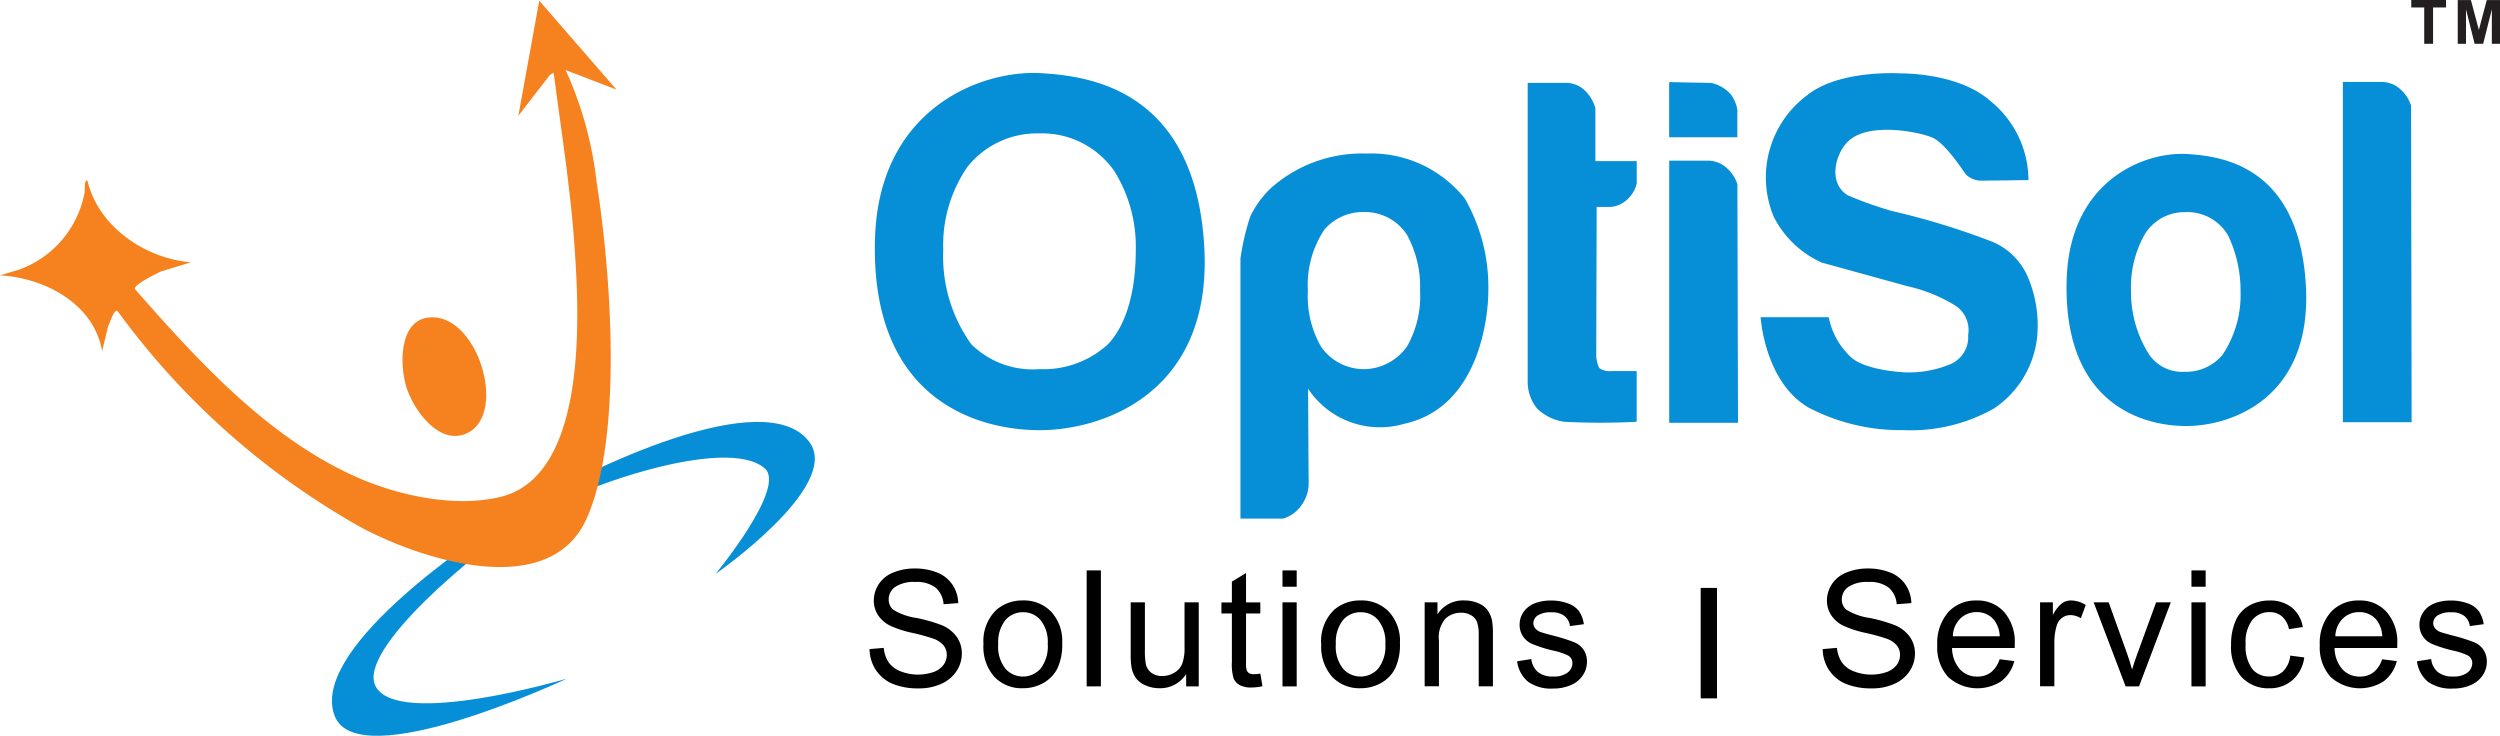 <svg xmlns="http://www.w3.org/2000/svg" width="153.215" height="45.096" viewBox="0 0 153.215 45.096">
  <g id="optisol-logo-final" transform="translate(-21.6 -10.05)">
    <g id="Group_41505" data-name="Group 41505" transform="translate(21.6 10.095)">
      <path id="Path_2465" data-name="Path 2465" d="M81.027,83.094s-10.285,3.037-11.666.465c-1.2-2.234,6.241-8.363,9.13-10.195,3.137-1.99,12.375-5.235,14.721-3.164,1.336,1.182-3.024,6.463-3.024,6.463s7.686-5.343,5.781-8.042c-2.622-3.71-13.656,1.607-17.826,4.17C74.551,75,65.295,81.473,66.856,85.386,68.327,89.064,81.032,83.1,81.032,83.1Z" transform="translate(-46.336 -41.534)" fill="#068ed6"/>
      <g id="Group_41500" data-name="Group 41500">
        <path id="Path_2466" data-name="Path 2466" d="M59.392,15.6l-3.127-1.2a22.618,22.618,0,0,1,1.9,6.873c.866,5.47,1.634,15.534-.6,20.584s-9.9,2.631-13.733.627A46.659,46.659,0,0,1,28.785,29.141c-.217-.054-.469.8-.56.966l-.366,1.521c-.5-2.906-3.511-4.49-6.259-4.648l1.2-.361A6.234,6.234,0,0,0,26.79,21.87c.014-.081-.018-.907.181-.659.672,2.8,3.543,4.743,6.336,4.969l-1.873.573c-.248.122-1.62.785-1.571,1.061C33.717,32.2,38,36.916,43.443,39.34c2.577,1.146,6.079,1.9,8.863,1.209,5.307-1.327,4.8-11.129,4.508-15.29-.248-3.583-.821-7.144-1.282-10.7l-.226.135L53.367,17.2l1.282-7.054L59.383,15.6Z" transform="translate(-21.6 -10.15)" fill="#f5821e"/>
        <path id="Path_2467" data-name="Path 2467" d="M77.815,53.157c2.979-.406,4.9,5.772,2.482,7.045-1.742.916-3.4-1.4-3.822-2.866C76.1,56.041,76.046,53.4,77.815,53.157Z" transform="translate(-51.594 -33.737)" fill="#f5821e"/>
      </g>
      <g id="Group_41503" data-name="Group 41503" transform="translate(53.271 34.795)">
        <g id="Group_41501" data-name="Group 41501">
          <path id="Path_2468" data-name="Path 2468" d="M139.64,92.192l.889-.077a1.95,1.95,0,0,0,.293.876,1.586,1.586,0,0,0,.713.551,2.932,2.932,0,0,0,2.044.054,1.339,1.339,0,0,0,.614-.438,1.009,1.009,0,0,0,.2-.609.906.906,0,0,0-.194-.582,1.44,1.44,0,0,0-.641-.42A12.17,12.17,0,0,0,142.3,91.2a6.466,6.466,0,0,1-1.372-.442,1.9,1.9,0,0,1-.758-.663,1.615,1.615,0,0,1-.248-.885,1.818,1.818,0,0,1,.307-1.006,1.891,1.891,0,0,1,.894-.709,3.375,3.375,0,0,1,1.3-.244,3.61,3.61,0,0,1,1.395.253,2.031,2.031,0,0,1,.93.749,2.128,2.128,0,0,1,.348,1.119l-.9.068a1.46,1.46,0,0,0-.492-1.02,1.906,1.906,0,0,0-1.237-.343,2.05,2.05,0,0,0-1.246.311.931.931,0,0,0-.388.754.808.808,0,0,0,.275.632,3.689,3.689,0,0,0,1.417.505,9.67,9.67,0,0,1,1.575.451,2.142,2.142,0,0,1,.916.727,1.764,1.764,0,0,1,.3,1.011,1.931,1.931,0,0,1-.325,1.07,2.137,2.137,0,0,1-.934.781,3.262,3.262,0,0,1-1.367.28,4.116,4.116,0,0,1-1.616-.28,2.3,2.3,0,0,1-1.024-.844,2.353,2.353,0,0,1-.388-1.277Z" transform="translate(-139.64 -87.25)"/>
          <path id="Path_2469" data-name="Path 2469" d="M155.16,94.28a2.653,2.653,0,0,1,.794-2.117,2.41,2.41,0,0,1,1.62-.573,2.312,2.312,0,0,1,1.737.695,2.641,2.641,0,0,1,.672,1.923,3.4,3.4,0,0,1-.3,1.561,2.125,2.125,0,0,1-.866.885,2.506,2.506,0,0,1-1.246.316,2.3,2.3,0,0,1-1.747-.7,2.778,2.778,0,0,1-.668-2Zm.9,0a2.188,2.188,0,0,0,.433,1.48,1.439,1.439,0,0,0,2.171,0,2.234,2.234,0,0,0,.433-1.507,2.137,2.137,0,0,0-.433-1.449,1.376,1.376,0,0,0-1.079-.492,1.4,1.4,0,0,0-1.088.487,2.18,2.18,0,0,0-.433,1.48Z" transform="translate(-148.156 -89.631)"/>
          <path id="Path_2470" data-name="Path 2470" d="M169.17,94.618V87.51h.871v7.108Z" transform="translate(-155.843 -87.393)"/>
          <path id="Path_2471" data-name="Path 2471" d="M178.548,97v-.758a1.881,1.881,0,0,1-1.634.871,2.091,2.091,0,0,1-.853-.176,1.412,1.412,0,0,1-.587-.438,1.711,1.711,0,0,1-.271-.645,4.352,4.352,0,0,1-.054-.812V91.85h.871v2.857a5,5,0,0,0,.054.921.913.913,0,0,0,.348.542,1.076,1.076,0,0,0,.659.194,1.424,1.424,0,0,0,.736-.2,1.119,1.119,0,0,0,.487-.546,2.763,2.763,0,0,0,.144-1.006V91.85h.871V97h-.772Z" transform="translate(-159.124 -89.774)"/>
          <path id="Path_2472" data-name="Path 2472" d="M189.857,94.035l.126.772a3.362,3.362,0,0,1-.659.077,1.493,1.493,0,0,1-.736-.149.849.849,0,0,1-.37-.4,3.068,3.068,0,0,1-.108-1.029V90.348h-.641v-.677h.641V88.394l.867-.524v1.8h.875v.677h-.875v3.01a1.48,1.48,0,0,0,.045.478.391.391,0,0,0,.149.171.585.585,0,0,0,.3.063,2.946,2.946,0,0,0,.384-.036Z" transform="translate(-165.884 -87.59)"/>
          <path id="Path_2473" data-name="Path 2473" d="M195.76,88.512v-1h.871v1Zm0,6.106V89.469h.871v5.149Z" transform="translate(-170.433 -87.393)"/>
          <path id="Path_2474" data-name="Path 2474" d="M201.02,94.28a2.653,2.653,0,0,1,.794-2.117,2.41,2.41,0,0,1,1.62-.573,2.312,2.312,0,0,1,1.738.695,2.641,2.641,0,0,1,.672,1.923,3.4,3.4,0,0,1-.3,1.561,2.125,2.125,0,0,1-.866.885,2.5,2.5,0,0,1-1.241.316,2.3,2.3,0,0,1-1.747-.7,2.778,2.778,0,0,1-.668-2Zm.894,0a2.188,2.188,0,0,0,.433,1.48,1.439,1.439,0,0,0,2.171,0,2.234,2.234,0,0,0,.433-1.507,2.137,2.137,0,0,0-.433-1.449,1.376,1.376,0,0,0-1.079-.492,1.4,1.4,0,0,0-1.088.487,2.18,2.18,0,0,0-.433,1.48Z" transform="translate(-173.319 -89.631)"/>
          <path id="Path_2475" data-name="Path 2475" d="M215.07,96.857V91.707h.785v.731a1.856,1.856,0,0,1,1.638-.848,2.137,2.137,0,0,1,.857.167,1.325,1.325,0,0,1,.582.438,1.7,1.7,0,0,1,.271.645,5.028,5.028,0,0,1,.05.848v3.164h-.871V93.72a2.351,2.351,0,0,0-.1-.8.836.836,0,0,0-.361-.42,1.155,1.155,0,0,0-.609-.158,1.42,1.42,0,0,0-.961.352,1.739,1.739,0,0,0-.406,1.345v2.812h-.871Z" transform="translate(-181.029 -89.631)"/>
          <path id="Path_2476" data-name="Path 2476" d="M227.635,95.323l.862-.135a1.21,1.21,0,0,0,.406.794,1.41,1.41,0,0,0,.93.275,1.38,1.38,0,0,0,.894-.244.73.73,0,0,0,.289-.573.527.527,0,0,0-.257-.465,3.825,3.825,0,0,0-.894-.3,8.3,8.3,0,0,1-1.331-.42,1.256,1.256,0,0,1-.754-1.178,1.33,1.33,0,0,1,.158-.636,1.433,1.433,0,0,1,.429-.487,1.771,1.771,0,0,1,.555-.253,2.715,2.715,0,0,1,.754-.1,2.96,2.96,0,0,1,1.065.176,1.447,1.447,0,0,1,.677.474,1.909,1.909,0,0,1,.3.8l-.853.117a.93.93,0,0,0-.339-.623,1.228,1.228,0,0,0-.79-.221,1.435,1.435,0,0,0-.857.2.578.578,0,0,0-.257.465.481.481,0,0,0,.108.307.773.773,0,0,0,.334.235c.086.032.343.108.772.221a10.351,10.351,0,0,1,1.291.406,1.267,1.267,0,0,1,.573.46,1.314,1.314,0,0,1,.208.745,1.478,1.478,0,0,1-.253.821,1.648,1.648,0,0,1-.736.6,2.687,2.687,0,0,1-1.088.212,2.442,2.442,0,0,1-1.53-.415,1.95,1.95,0,0,1-.672-1.237Z" transform="translate(-187.92 -89.637)"/>
        </g>
        <g id="Group_41502" data-name="Group 41502" transform="translate(58.42)">
          <path id="Path_2477" data-name="Path 2477" d="M269.09,92.192l.889-.077a1.95,1.95,0,0,0,.293.876,1.586,1.586,0,0,0,.713.551,2.932,2.932,0,0,0,2.044.054,1.339,1.339,0,0,0,.614-.438,1.009,1.009,0,0,0,.2-.609.906.906,0,0,0-.194-.582,1.44,1.44,0,0,0-.641-.42,12.17,12.17,0,0,0-1.264-.347,6.467,6.467,0,0,1-1.372-.442,1.9,1.9,0,0,1-.758-.663,1.615,1.615,0,0,1-.248-.885,1.818,1.818,0,0,1,.307-1.006,1.891,1.891,0,0,1,.894-.709,3.375,3.375,0,0,1,1.3-.244,3.609,3.609,0,0,1,1.394.253,2.03,2.03,0,0,1,.93.749,2.128,2.128,0,0,1,.348,1.119l-.9.068a1.46,1.46,0,0,0-.492-1.02,1.906,1.906,0,0,0-1.237-.343,2.05,2.05,0,0,0-1.246.311.931.931,0,0,0-.388.754.808.808,0,0,0,.275.632,3.688,3.688,0,0,0,1.417.505,9.669,9.669,0,0,1,1.575.451,2.142,2.142,0,0,1,.916.727,1.764,1.764,0,0,1,.3,1.011,1.931,1.931,0,0,1-.325,1.07,2.138,2.138,0,0,1-.934.781,3.262,3.262,0,0,1-1.367.28,4.116,4.116,0,0,1-1.616-.28,2.274,2.274,0,0,1-1.024-.844,2.352,2.352,0,0,1-.388-1.277Z" transform="translate(-269.09 -87.25)"/>
          <path id="Path_2478" data-name="Path 2478" d="M288.5,95.2l.9.113a2.223,2.223,0,0,1-.79,1.228,2.678,2.678,0,0,1-3.267-.257,2.715,2.715,0,0,1-.663-1.95,2.9,2.9,0,0,1,.668-2.017,2.267,2.267,0,0,1,1.738-.718,2.167,2.167,0,0,1,1.688.7,2.787,2.787,0,0,1,.654,1.977c0,.05,0,.131,0,.235h-3.841a2,2,0,0,0,.478,1.3,1.414,1.414,0,0,0,1.074.451,1.356,1.356,0,0,0,.821-.253,1.639,1.639,0,0,0,.537-.8Zm-2.866-1.408h2.875a1.763,1.763,0,0,0-.329-.975,1.333,1.333,0,0,0-1.083-.505,1.4,1.4,0,0,0-1.011.4,1.568,1.568,0,0,0-.451,1.074Z" transform="translate(-277.644 -89.637)"/>
          <path id="Path_2479" data-name="Path 2479" d="M298.64,96.857V91.707h.785v.781a2.09,2.09,0,0,1,.555-.722.967.967,0,0,1,.56-.176,1.736,1.736,0,0,1,.9.28l-.3.808a1.249,1.249,0,0,0-.641-.19.85.85,0,0,0-.514.171.912.912,0,0,0-.325.478,3.482,3.482,0,0,0-.144,1.02v2.694h-.871Z" transform="translate(-285.304 -89.631)"/>
          <path id="Path_2480" data-name="Path 2480" d="M307.879,97,305.92,91.85h.921l1.106,3.082c.117.334.23.677.329,1.038.077-.271.185-.6.325-.979l1.146-3.141h.9L308.7,97h-.817Z" transform="translate(-289.299 -89.774)"/>
          <path id="Path_2481" data-name="Path 2481" d="M319.2,88.512v-1h.871v1Zm0,6.106V89.469h.871v5.149Z" transform="translate(-296.586 -87.393)"/>
          <path id="Path_2482" data-name="Path 2482" d="M328.209,94.976l.857.113a2.226,2.226,0,0,1-.722,1.39,2.1,2.1,0,0,1-1.422.5,2.217,2.217,0,0,1-1.7-.69,2.8,2.8,0,0,1-.641-1.981,3.56,3.56,0,0,1,.275-1.458,1.942,1.942,0,0,1,.839-.939,2.494,2.494,0,0,1,1.228-.311,2.128,2.128,0,0,1,1.372.424,1.942,1.942,0,0,1,.682,1.2l-.848.131a1.424,1.424,0,0,0-.429-.781,1.1,1.1,0,0,0-.745-.262,1.346,1.346,0,0,0-1.07.474,2.238,2.238,0,0,0-.411,1.494,2.326,2.326,0,0,0,.4,1.507,1.3,1.3,0,0,0,1.038.469,1.213,1.213,0,0,0,.857-.316,1.574,1.574,0,0,0,.438-.97Z" transform="translate(-299.538 -89.637)"/>
          <path id="Path_2483" data-name="Path 2483" d="M340.448,95.2l.9.113a2.223,2.223,0,0,1-.79,1.228,2.678,2.678,0,0,1-3.267-.257,2.715,2.715,0,0,1-.663-1.95,2.9,2.9,0,0,1,.668-2.017,2.267,2.267,0,0,1,1.738-.718,2.167,2.167,0,0,1,1.688.7,2.787,2.787,0,0,1,.654,1.977c0,.05,0,.131,0,.235h-3.841a2,2,0,0,0,.478,1.3,1.414,1.414,0,0,0,1.074.451,1.356,1.356,0,0,0,.821-.253,1.639,1.639,0,0,0,.537-.8Zm-2.866-1.408h2.875a1.763,1.763,0,0,0-.329-.975,1.333,1.333,0,0,0-1.083-.505,1.4,1.4,0,0,0-1.011.4,1.568,1.568,0,0,0-.451,1.074Z" transform="translate(-306.149 -89.637)"/>
          <path id="Path_2484" data-name="Path 2484" d="M349.835,95.323l.862-.135a1.209,1.209,0,0,0,.406.794,1.41,1.41,0,0,0,.93.275,1.38,1.38,0,0,0,.894-.244.731.731,0,0,0,.289-.573.527.527,0,0,0-.257-.465,3.826,3.826,0,0,0-.894-.3,8.3,8.3,0,0,1-1.331-.42,1.256,1.256,0,0,1-.754-1.178,1.329,1.329,0,0,1,.158-.636,1.432,1.432,0,0,1,.429-.487,1.771,1.771,0,0,1,.555-.253,2.715,2.715,0,0,1,.754-.1,2.96,2.96,0,0,1,1.065.176,1.446,1.446,0,0,1,.677.474,1.908,1.908,0,0,1,.3.8l-.853.117a.93.93,0,0,0-.338-.623,1.228,1.228,0,0,0-.79-.221,1.435,1.435,0,0,0-.857.2.578.578,0,0,0-.257.465.481.481,0,0,0,.108.307.773.773,0,0,0,.334.235c.086.032.343.108.772.221a10.352,10.352,0,0,1,1.291.406,1.267,1.267,0,0,1,.573.46,1.314,1.314,0,0,1,.208.745,1.478,1.478,0,0,1-.253.821,1.648,1.648,0,0,1-.736.6,2.687,2.687,0,0,1-1.088.212,2.442,2.442,0,0,1-1.53-.415,1.95,1.95,0,0,1-.672-1.237Z" transform="translate(-313.392 -89.637)"/>
        </g>
        <line id="Line_742" data-name="Line 742" y2="6.769" transform="translate(51.457 1.191)" fill="none" stroke="#000" stroke-miterlimit="10" stroke-width="1"/>
      </g>
      <g id="Group_41504" data-name="Group 41504" transform="translate(53.616 4.425)">
        <path id="Path_2485" data-name="Path 2485" d="M160.588,30.545c-.582-9.671-7.162-10.393-9.96-10.574-3.579-.235-9.947,2.071-10.213,10.068-.329,9.883,6.2,11.806,10.087,11.81C154.288,41.854,161.134,39.634,160.588,30.545ZM154.7,36.574a5.844,5.844,0,0,1-4.206,1.534,5.352,5.352,0,0,1-4.188-1.534,9.205,9.205,0,0,1-1.71-5.768,8.424,8.424,0,0,1,1.485-5.1,5.45,5.45,0,0,1,4.414-2.044,5.378,5.378,0,0,1,4.6,2.333,8.756,8.756,0,0,1,1.3,4.806c0,2.207-.442,4.427-1.692,5.768Z" transform="translate(-140.403 -19.955)" fill="#068ed6"/>
        <path id="Path_2486" data-name="Path 2486" d="M203.8,33.662a7.343,7.343,0,0,0-6.052-2.762,8.4,8.4,0,0,0-5.885,2.162,6.162,6.162,0,0,0-1.2,1.656,13.928,13.928,0,0,0-.618,2.636V53.271h2.618a2.13,2.13,0,0,0,1.106-.794,2.33,2.33,0,0,0,.456-1.277l-.036-5.889a5.28,5.28,0,0,0,5.885,2.153c4.612-1,5.163-6.566,5.163-8.146A10.928,10.928,0,0,0,203.8,33.662Zm-3.507,9a3.266,3.266,0,0,1-2.676,1.453,3.207,3.207,0,0,1-2.627-1.367,6.226,6.226,0,0,1-.812-3.448,6.092,6.092,0,0,1,1.02-3.75,3.12,3.12,0,0,1,2.419-1.065,3.069,3.069,0,0,1,2.636,1.4,6.608,6.608,0,0,1,.8,3.412A6.248,6.248,0,0,1,200.289,42.661Z" transform="translate(-167.639 -25.96)" fill="#068ed6"/>
        <path id="Path_2487" data-name="Path 2487" d="M229.06,21.3h2.428a1.705,1.705,0,0,1,1.2.6,2.418,2.418,0,0,1,.519.952V26.1h2.536V27.46a1.871,1.871,0,0,1-.546.952,1.652,1.652,0,0,1-1.065.492h-.844l-.027,9.188s.068.573.217.709a1.129,1.129,0,0,0,.736.162h1.525v3.109a42.732,42.732,0,0,1-4.445,0,3.017,3.017,0,0,1-1.661-.817,2.612,2.612,0,0,1-.573-1.525Z" transform="translate(-189.05 -20.693)" fill="#068ed6"/>
        <path id="Path_2488" data-name="Path 2488" d="M248.265,21.2v3.38h4.179V22.892a2.113,2.113,0,0,0-.42-.961,2.248,2.248,0,0,0-1.182-.681L248.26,21.2Z" transform="translate(-199.585 -20.638)" fill="#068ed6"/>
        <path id="Path_2489" data-name="Path 2489" d="M248.27,31.867h2.383a1.707,1.707,0,0,1,1.2.5,2.184,2.184,0,0,1,.6.952l.036,14.613h-4.215V31.867Z" transform="translate(-199.59 -26.49)" fill="#068ed6"/>
        <path id="Path_2490" data-name="Path 2490" d="M339.75,21.177h2.383a1.708,1.708,0,0,1,1.2.5,2.185,2.185,0,0,1,.6.952l.036,19.4h-4.215V21.177Z" transform="translate(-249.785 -20.624)" fill="#068ed6"/>
        <path id="Path_2491" data-name="Path 2491" d="M260.68,34.935h4.179a4.527,4.527,0,0,0,1.4,2.487c.93.8,3.254.894,3.254.894a6.6,6.6,0,0,0,2.771-.487,1.8,1.8,0,0,0,1.119-1.805,1.785,1.785,0,0,0-.871-1.85,9.529,9.529,0,0,0-2.834-1.133l-5.271-1.453a6.092,6.092,0,0,1-2.947-2.825,6.276,6.276,0,0,1,2.053-7.428c1.981-1.593,5.732-1.34,5.732-1.34s3.5-.063,5.465,1.665a6.247,6.247,0,0,1,2.369,4.874l-2.9.036a1.38,1.38,0,0,1-.912-.357c-.144-.158-1.223-1.891-2.058-2.275-.709-.325-3.777-.979-5.1.149-.839.718-1.376,2.59-.108,3.38a24.348,24.348,0,0,0,2.672.952,45.436,45.436,0,0,1,6.228,1.909,4.107,4.107,0,0,1,2.22,2.342,7.542,7.542,0,0,1,.505,3.313A6.037,6.037,0,0,1,275,40.522a10.352,10.352,0,0,1-5.56,1.336,12.22,12.22,0,0,1-5.808-1.376c-2.712-1.571-2.947-5.551-2.947-5.551Z" transform="translate(-206.399 -19.967)" fill="#068ed6"/>
        <path id="Path_2492" data-name="Path 2492" d="M316.9,39.011c-.42-7.37-5.2-7.92-7.239-8.056-2.6-.176-7.23,1.58-7.419,7.668-.239,7.537,4.508,9,7.329,9,2.753,0,7.726-1.692,7.329-8.615Zm-5.109,4.251a2.92,2.92,0,0,1-2.333,1.038,2.454,2.454,0,0,1-2.175-1.074,7.164,7.164,0,0,1-1.1-3.872,6.609,6.609,0,0,1,.826-3.452,2.838,2.838,0,0,1,2.446-1.385,2.889,2.889,0,0,1,2.676,1.422,7.851,7.851,0,0,1,.767,3.47A6.574,6.574,0,0,1,311.789,43.263Z" transform="translate(-229.199 -25.984)" fill="#068ed6"/>
      </g>
    </g>
    <g id="Group_41506" data-name="Group 41506" transform="translate(169.377 10.05)">
      <path id="Path_2493" data-name="Path 2493" d="M349.844,12.735V10.506h-.794V10.05h2.13v.456h-.794v2.229Z" transform="translate(-349.05 -10.05)" fill="#231f20"/>
      <path id="Path_2494" data-name="Path 2494" d="M355.36,12.741V10.06h.808l.487,1.828.483-1.828h.812v2.681h-.5V10.629l-.532,2.112h-.523l-.528-2.112v2.112h-.505Z" transform="translate(-352.512 -10.055)" fill="#231f20"/>
    </g>
  </g>
</svg>
